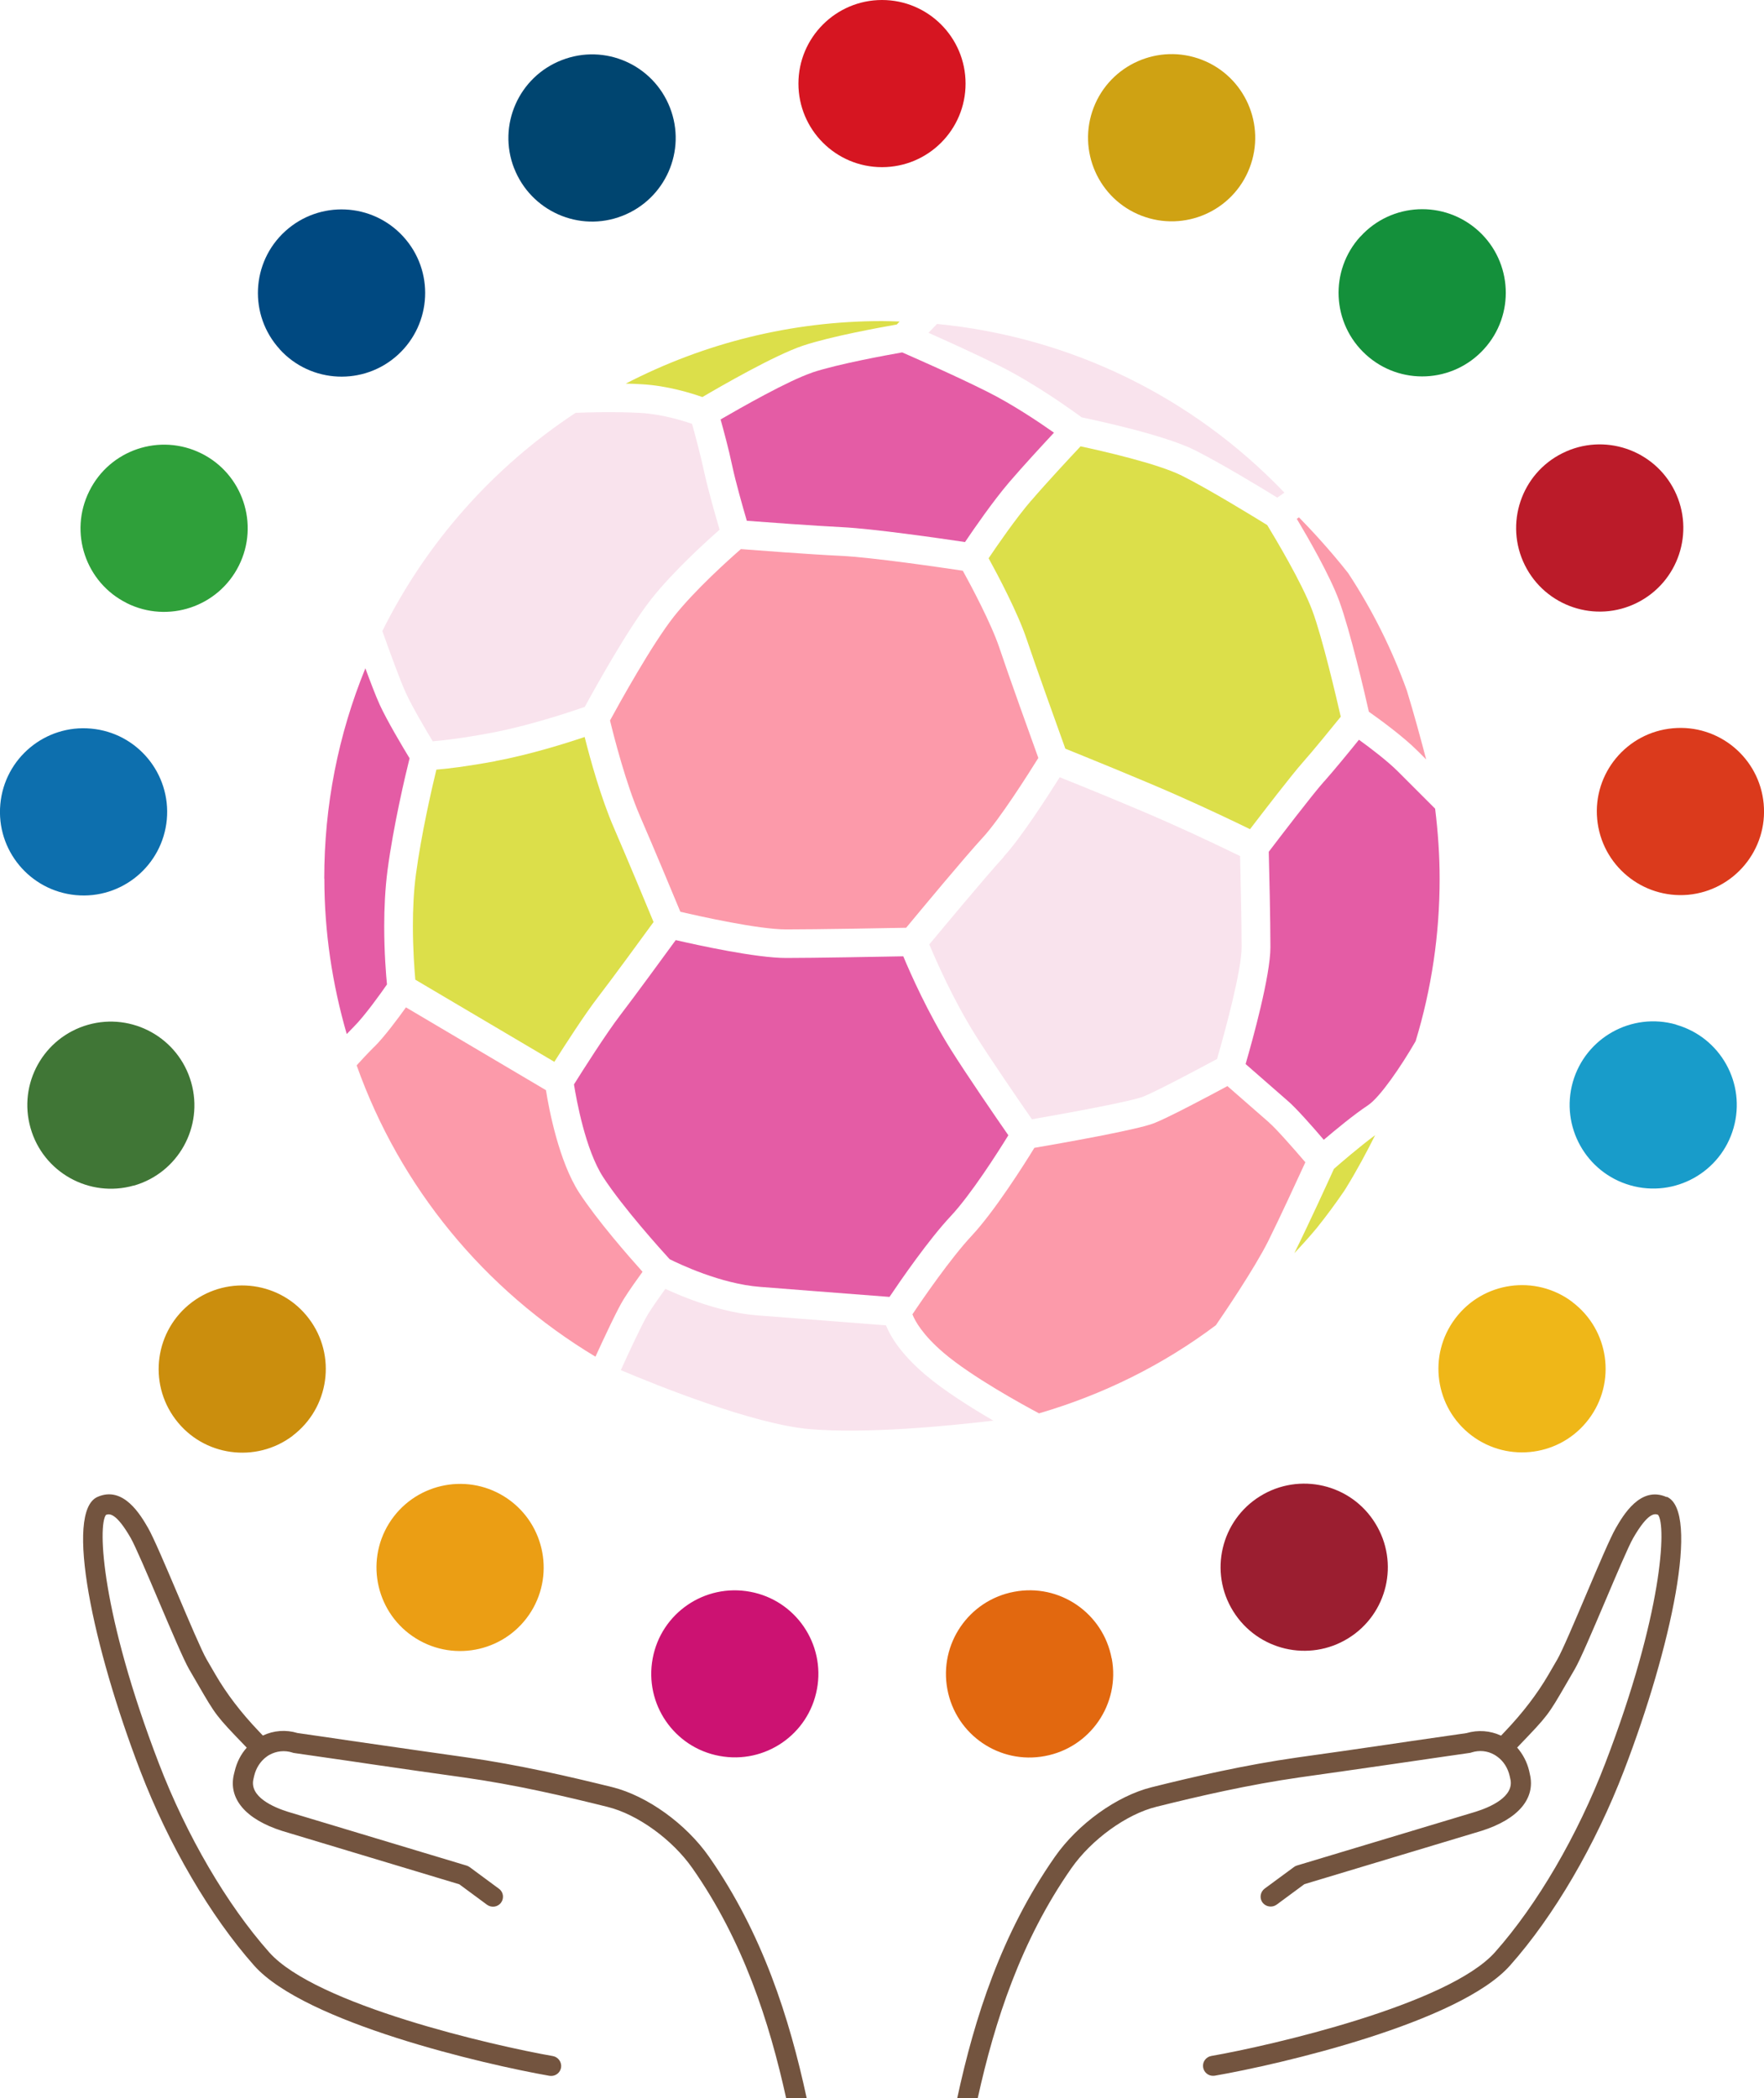 <?xml version="1.0" encoding="UTF-8"?>
<svg xmlns="http://www.w3.org/2000/svg" id="_レイヤー_2" data-name="レイヤー 2" viewBox="0 0 160 190.29">
  <defs>
    <style> .cls-1 { fill: #e2680f; } .cls-2 { fill: #f9e3ed; } .cls-3 { fill: #dcdf4a; } .cls-4 { fill: #14903b; } .cls-5 { fill: #407636; } .cls-6 { fill: #fc9aaa; } .cls-7 { fill: #d61521; } .cls-8 { fill: #e45ca5; } .cls-9 { fill: #efb718; } .cls-10 { fill: #004570; } .cls-11 { fill: #189cca; } .cls-12 { fill: #73543f; } .cls-13 { fill: #cfa213; } .cls-14 { fill: #cc1272; } .cls-15 { fill: #cb8e0d; } .cls-16 { fill: #eb9e14; } .cls-17 { fill: #2fa03a; } .cls-18 { fill: #004981; } .cls-19 { fill: #bb1b29; } .cls-20 { fill: #0d6fae; } .cls-21 { fill: #db3a1c; } .cls-22 { fill: #9b1e30; } </style>
  </defs>
  <g id="_レイヤー_1-2" data-name="レイヤー 1">
    <g>
      <g>
        <path class="cls-6" d="M61.13,55.91h0c-2,2.53-4.96,7.89-5.8,9.43.34,1.41,1.44,5.73,2.73,8.7,1.29,2.97,3.01,7.11,3.65,8.65,1.81.42,7.08,1.6,9.59,1.6,2.7,0,8.96-.11,10.89-.15,1.26-1.52,5.29-6.38,6.96-8.19,1.51-1.63,4.12-5.75,5.03-7.21-.66-1.83-2.72-7.55-3.53-9.98-.74-2.21-2.59-5.68-3.32-7-1.99-.3-8.3-1.22-11.07-1.35-2.8-.13-7.49-.49-9.06-.61-1.09.95-4.17,3.71-6.07,6.11Z"></path>
        <path class="cls-8" d="M56.27,92.05h0c-1.29,1.68-3.48,5.13-4.21,6.3.23,1.42,1.04,5.93,2.65,8.41,1.81,2.78,5.28,6.62,6.03,7.44.84.42,4.63,2.24,8.21,2.51,0,0,9.05.71,11.73.91,1-1.49,3.55-5.19,5.55-7.32,1.82-1.94,4.26-5.76,5.23-7.34-1.1-1.58-3.77-5.47-5.22-7.78-2.08-3.32-3.65-6.87-4.31-8.45-2.23.04-8.06.15-10.64.15-2.72,0-7.95-1.15-10-1.62-1.11,1.52-3.74,5.12-5.02,6.79Z"></path>
        <path class="cls-3" d="M93.52,45.41h0c-1.39,1.62-3.07,4.06-3.85,5.22.81,1.47,2.65,4.95,3.44,7.31.81,2.42,2.88,8.18,3.52,9.96,1.63.66,6.68,2.7,10.04,4.18,2.81,1.24,5.38,2.47,6.71,3.12,1.21-1.58,3.76-4.9,4.77-6.04.97-1.09,2.69-3.21,3.46-4.16-.41-1.79-1.66-7.14-2.57-9.6-.94-2.54-3.45-6.71-4.1-7.78-1.07-.66-5.28-3.25-7.74-4.48-2.22-1.11-7.32-2.26-9.19-2.66-.94,1-3.04,3.25-4.49,4.94Z"></path>
        <path class="cls-6" d="M33.95,94.93h0c-.69.69-1.23,1.28-1.6,1.69,3.93,11.06,11.57,20.36,21.66,26.42.75-1.64,1.98-4.29,2.57-5.23.49-.78,1.19-1.77,1.7-2.47-1.31-1.46-4.1-4.65-5.74-7.16-1.85-2.85-2.75-7.6-3.02-9.31-.91-.54-11-6.5-12.7-7.51-.75,1.05-1.96,2.67-2.86,3.57Z"></path>
        <path class="cls-8" d="M120.09,70.88h0c-1.06,1.19-4.09,5.16-5.01,6.37.04,1.47.15,6.21.15,8.66,0,2.57-1.61,8.39-2.25,10.59.92.8,3.81,3.33,3.81,3.33.72.6,2.29,2.38,3.28,3.54,1.05-.89,2.71-2.27,4.01-3.13,1.08-.72,2.98-3.49,4.32-5.81,1.45-4.76,2.18-9.71,2.18-14.73,0-2.11-.15-4.25-.41-6.36-.45-.45-3.37-3.37-3.37-3.37-.97-.97-2.53-2.15-3.54-2.88-.87,1.08-2.29,2.81-3.17,3.8Z"></path>
        <path class="cls-2" d="M52.24,37.42c-7.51,4.94-13.57,11.78-17.56,19.81.61,1.72,1.58,4.4,2.13,5.61.56,1.23,1.8,3.33,2.44,4.39.86-.07,2.53-.25,5.22-.75,3.46-.64,7.28-1.92,8.57-2.37.87-1.6,3.9-7.08,6.05-9.8,1.94-2.45,4.89-5.14,6.18-6.27-.36-1.23-1.05-3.62-1.41-5.29-.34-1.57-.83-3.38-1.09-4.31-.9-.31-2.76-.88-4.68-.99-2.28-.13-4.9-.05-5.85-.01Z"></path>
        <path class="cls-8" d="M29.42,79.69c0,4.81.71,9.53,2.03,14.09.21-.22.43-.45.67-.69.94-.94,2.4-2.97,2.98-3.81-.09-.9-.25-2.91-.25-5.28,0-1.61.08-3.39.3-5.08.54-4.08,1.62-8.63,2-10.15-.61-1-2.04-3.4-2.71-4.86-.36-.79-.85-2.08-1.3-3.3-2.47,6.05-3.73,12.45-3.73,19.08Z"></path>
        <path class="cls-2" d="M84.21,30.18c1.66.74,4.26,1.91,6.48,3.02,3.17,1.58,6.51,3.98,7.42,4.65,1.38.29,7.51,1.6,10.25,2.97,2.32,1.16,5.95,3.36,7.49,4.31.29-.2.35-.24.65-.45-8.29-8.67-19.37-14.12-31.51-15.3-.22.23-.39.4-.77.8Z"></path>
        <path class="cls-3" d="M56.77,34.79c.49.01.99.03,1.47.06,2.29.13,4.45.8,5.47,1.16,1.63-.96,6.57-3.81,9.12-4.66,2.54-.85,7.04-1.66,8.51-1.92.05-.06.17-.18.26-.27-.54-.02-1.08-.04-1.61-.04-8.15,0-16.08,1.97-23.23,5.67Z"></path>
        <path class="cls-3" d="M44.95,69.03c-2.66.49-4.38.69-5.37.77-.43,1.78-1.37,5.88-1.85,9.47-.21,1.55-.28,3.2-.28,4.71,0,2.13.14,3.96.22,4.87.96.57,10.84,6.4,12.61,7.45.97-1.53,2.76-4.31,3.94-5.84,1.28-1.66,4.01-5.4,5.06-6.84-.65-1.58-2.34-5.63-3.6-8.55-1.17-2.69-2.16-6.27-2.65-8.23-1.78.6-5.02,1.61-8.08,2.18Z"></path>
        <path class="cls-2" d="M91.05,77.71h0c-1.56,1.69-5.39,6.3-6.76,7.94.61,1.46,2.15,4.97,4.14,8.16,1.41,2.25,4.09,6.15,5.17,7.7,3.69-.64,9.1-1.65,10.11-2.06,1.16-.47,4.87-2.43,6.68-3.41.73-2.51,2.23-8.05,2.23-10.14,0-2.26-.1-6.52-.14-8.26-1.23-.6-3.92-1.9-6.87-3.2-3.04-1.34-7.51-3.16-9.49-3.95-1.11,1.76-3.54,5.54-5.09,7.21Z"></path>
        <path class="cls-8" d="M73.65,33.8c-2.15.72-6.46,3.18-8.29,4.24.28,1.02.73,2.66,1.04,4.14.33,1.55.98,3.83,1.34,5.05,1.82.14,6.05.45,8.64.58,2.84.14,8.94,1.02,11.15,1.35.81-1.2,2.53-3.7,4.02-5.44,1.27-1.48,2.98-3.33,4.05-4.48-1.39-.98-3.81-2.6-6.08-3.73-2.95-1.48-6.6-3.07-7.69-3.55-1.3.23-5.8,1.04-8.18,1.83Z"></path>
        <path class="cls-6" d="M117.62,47.05c1.02,1.71,2.99,5.11,3.85,7.45.99,2.7,2.31,8.35,2.69,10.05.91.64,3.12,2.24,4.46,3.59,0,0,.35.35.74.74-.47-1.79-1.09-4.08-1.75-6.24-1.35-3.75-3.14-7.34-5.34-10.68-1.71-2.17-3.48-4.05-4.45-5.04-.1.07-.11.07-.21.15Z"></path>
        <path class="cls-2" d="M58.78,119.18h0c-.49.79-1.69,3.36-2.47,5.08,3.16,1.34,12,4.91,17.13,5.35,5.09.43,12.28-.25,16.66-.77-2.01-1.17-4.47-2.71-6.18-4.17-2.21-1.88-3.15-3.46-3.56-4.47-1.53-.12-11.59-.9-11.59-.9-3.38-.25-6.77-1.64-8.42-2.41-.48.66-1.13,1.58-1.57,2.29Z"></path>
        <path class="cls-3" d="M121,105.99c-.48,1.06-2.37,5.19-3.6,7.66.68-.72,1.36-1.47,2.01-2.25.87-1.08,1.71-2.22,2.49-3.36,0,0,.18-.28.18-.28.98-1.59,1.86-3.23,2.65-4.81-1.46,1.08-3.16,2.55-3.72,3.04Z"></path>
        <path class="cls-6" d="M115.13,101.82s-2.55-2.22-3.8-3.32c-1.63.88-5.32,2.84-6.64,3.36-1.52.61-8.65,1.86-10.87,2.24-.9,1.47-3.6,5.74-5.69,7.98-1.9,2.03-4.48,5.78-5.37,7.12.23.59.91,1.85,2.83,3.49,2.56,2.18,7.17,4.7,8.65,5.49,5.85-1.71,11.24-4.39,16.04-7.99.63-.91,3.5-5.13,4.75-7.63,1.05-2.11,2.67-5.63,3.37-7.15-1.15-1.35-2.73-3.13-3.28-3.59Z"></path>
      </g>
      <g>
        <path class="cls-12" d="M151.16,135.77c-2.37-1.05-3.94,1.67-4.61,2.83-.48.83-1.54,3.32-2.66,5.96-1.03,2.43-2.2,5.19-2.64,5.94-.3.52-.56.97-.79,1.36q-1.53,2.63-3.96,5.18l-.35.37c-.99-.46-2.08-.54-3.14-.23l-2.7.39c-1.49.21-2.97.43-4.46.65-2.72.4-5.45.79-8.18,1.17-4.79.68-9.37,1.74-13.22,2.7-3.16.79-6.68,3.32-8.77,6.31-4.85,6.94-7.29,14.62-8.86,21.9h1.86c1.54-6.98,3.91-14.3,8.5-20.87,1.82-2.6,4.99-4.9,7.71-5.57,3.81-.95,8.33-2,13.03-2.67,2.73-.38,5.46-.78,8.19-1.17,1.49-.21,2.97-.44,4.46-.65l2.77-.4s.1-.02.14-.04c.7-.22,1.43-.15,2.06.21.07.04.14.09.21.13.02.03.05.05.08.06.54.4.93,1,1.1,1.73l.06.27c.39,1.61-1.81,2.56-3.14,2.98l-16.22,4.88c-.1.03-.2.08-.27.14l-2.65,1.95c-.4.3-.49.86-.2,1.26.3.4.87.49,1.28.2l2.52-1.86,16.08-4.84c3.31-1.05,4.91-2.93,4.37-5.15l-.06-.28c-.19-.8-.57-1.52-1.09-2.12l.21-.22c2.56-2.67,2.6-2.72,4.22-5.52.22-.39.49-.84.79-1.36.5-.85,1.59-3.42,2.75-6.14,1.05-2.47,2.13-5.03,2.56-5.77,1.34-2.32,1.95-2.22,2.25-2.1.76.96.44,8.91-4.79,22.54-2.52,6.56-6.16,12.8-9.99,17.12-4.24,4.78-20.41,8.49-25.74,9.42-.5.09-.83.56-.74,1.05.08.44.46.75.89.75.05,0,.1,0,.16-.01,5.89-1.02,22.19-4.8,26.79-10,3.98-4.48,7.74-10.92,10.33-17.67,4.29-11.16,6.91-23.5,3.89-24.83Z"></path>
        <path class="cls-12" d="M73.17,190.29c-1.57-7.28-4.01-14.96-8.86-21.9-2.09-2.99-5.61-5.52-8.77-6.31-3.86-.95-8.43-2.02-13.22-2.7-2.73-.38-5.45-.78-8.18-1.17-1.49-.21-2.98-.43-4.46-.65l-2.7-.39c-1.06-.32-2.16-.23-3.14.23h0l-.35-.37q-2.43-2.54-3.96-5.18c-.23-.39-.49-.84-.79-1.36-.44-.75-1.61-3.51-2.64-5.94-1.12-2.64-2.18-5.12-2.66-5.96-.67-1.16-2.24-3.88-4.6-2.83-3.02,1.34-.4,13.67,3.88,24.83,2.59,6.75,6.36,13.19,10.33,17.67,4.61,5.19,20.9,8.97,26.79,10,.05,0,.1.01.16.01.43,0,.81-.31.89-.75.08-.49-.25-.96-.74-1.05-5.33-.93-21.5-4.63-25.74-9.42-3.83-4.32-7.48-10.56-10-17.12-5.23-13.62-5.55-21.57-4.8-22.54.3-.12.91-.23,2.25,2.1.42.74,1.51,3.29,2.56,5.77,1.16,2.72,2.25,5.3,2.74,6.14.3.52.56.96.79,1.36,1.62,2.8,1.66,2.86,4.22,5.52l.21.22h0c-.53.59-.9,1.32-1.09,2.12l-.07.28c-.54,2.22,1.06,4.1,4.37,5.15l16.07,4.84,2.52,1.86c.41.29.97.21,1.27-.2.29-.4.21-.97-.2-1.26l-2.64-1.95c-.08-.06-.18-.11-.27-.14l-16.21-4.88c-1.34-.42-3.53-1.37-3.14-2.98l.06-.27c.17-.72.56-1.32,1.1-1.73.03-.01.06-.03.08-.06.07-.04.13-.09.21-.13.64-.35,1.37-.43,2.07-.21.04.02.09.03.14.04l2.77.4c1.49.21,2.97.43,4.46.65,2.73.4,5.46.79,8.19,1.17,4.7.66,9.23,1.72,13.03,2.67,2.72.67,5.89,2.96,7.71,5.57,4.59,6.56,6.96,13.88,8.5,20.87h1.86Z"></path>
      </g>
      <g>
        <path class="cls-7" d="M72.42,7.58c0,4.18,3.39,7.58,7.58,7.58s7.58-3.39,7.58-7.58-3.4-7.58-7.58-7.58-7.58,3.4-7.58,7.58Z"></path>
        <path class="cls-13" d="M99.2,9.75c-1.51,3.91.43,8.3,4.33,9.81,3.91,1.51,8.3-.42,9.81-4.33,1.51-3.91-.43-8.3-4.33-9.81-3.91-1.51-8.3.43-9.81,4.33Z"></path>
        <path class="cls-4" d="M123.39,21.45c-2.82,3.09-2.6,7.89.5,10.71,3.09,2.82,7.89,2.6,10.71-.5,2.82-3.09,2.6-7.89-.49-10.71-3.1-2.82-7.89-2.6-10.71.5Z"></path>
        <path class="cls-19" d="M141.72,41.1c-3.75,1.86-5.27,6.42-3.41,10.16,1.87,3.75,6.42,5.28,10.17,3.41,3.75-1.87,5.27-6.42,3.41-10.17-1.87-3.74-6.42-5.27-10.17-3.4Z"></path>
        <path class="cls-21" d="M151.72,66.05c-4.17.38-7.24,4.08-6.85,8.24.39,4.17,4.08,7.23,8.25,6.86,4.17-.39,7.24-4.09,6.85-8.26-.39-4.17-4.08-7.23-8.25-6.84Z"></path>
        <path class="cls-11" d="M152.03,92.92c-4.03-1.15-8.22,1.19-9.37,5.21-1.14,4.03,1.19,8.22,5.22,9.37,4.03,1.15,8.22-1.19,9.36-5.21,1.15-4.03-1.19-8.22-5.22-9.36Z"></path>
        <path class="cls-9" d="M142.62,118.08c-3.34-2.52-8.1-1.86-10.62,1.49-2.52,3.34-1.86,8.09,1.48,10.62,3.34,2.52,8.1,1.86,10.62-1.48,2.53-3.34,1.86-8.1-1.48-10.62Z"></path>
        <path class="cls-22" d="M124.74,138.15c-2.2-3.57-6.88-4.66-10.44-2.46-3.56,2.2-4.66,6.88-2.45,10.43,2.21,3.56,6.88,4.66,10.44,2.46,3.56-2.2,4.66-6.87,2.45-10.43Z"></path>
        <path class="cls-1" d="M100.83,150.41c-.77-4.12-4.73-6.83-8.84-6.05-4.12.77-6.83,4.73-6.06,8.85.77,4.12,4.73,6.83,8.85,6.05,4.12-.77,6.83-4.73,6.06-8.85Z"></path>
        <path class="cls-14" d="M74.1,153.2c.77-4.11-1.94-8.08-6.06-8.84-4.12-.77-8.08,1.94-8.84,6.05-.77,4.12,1.94,8.08,6.06,8.84,4.12.77,8.08-1.94,8.84-6.06Z"></path>
        <path class="cls-16" d="M48.18,146.15c2.2-3.56,1.1-8.23-2.46-10.44-3.56-2.2-8.23-1.1-10.44,2.46-2.2,3.56-1.1,8.23,2.46,10.43,3.56,2.2,8.23,1.11,10.44-2.45Z"></path>
        <path class="cls-15" d="M26.54,130.21c3.34-2.53,4-7.29,1.48-10.62-2.52-3.34-7.28-4-10.62-1.48-3.34,2.53-4,7.28-1.48,10.62,2.52,3.35,7.28,4,10.62,1.49Z"></path>
        <path class="cls-5" d="M12.13,107.53c4.03-1.15,6.36-5.34,5.21-9.37-1.15-4.03-5.34-6.36-9.36-5.22-4.03,1.15-6.36,5.34-5.21,9.36,1.14,4.03,5.34,6.36,9.36,5.22Z"></path>
        <path class="cls-20" d="M6.88,81.18c4.17.39,7.86-2.68,8.25-6.85.38-4.17-2.68-7.87-6.86-8.25-4.17-.39-7.86,2.69-8.24,6.85-.39,4.17,2.68,7.86,6.85,8.25Z"></path>
        <path class="cls-17" d="M11.5,54.7c3.75,1.86,8.3.34,10.17-3.41,1.87-3.75.34-8.31-3.41-10.17-3.75-1.86-8.3-.34-10.16,3.42-1.87,3.75-.34,8.3,3.41,10.16Z"></path>
        <path class="cls-18" d="M25.38,31.69c2.82,3.09,7.62,3.31,10.71.49,3.09-2.83,3.32-7.62.49-10.72-2.82-3.09-7.61-3.31-10.71-.49-3.1,2.82-3.32,7.62-.49,10.71Z"></path>
        <path class="cls-10" d="M46.63,15.25c1.52,3.9,5.91,5.85,9.81,4.33,3.91-1.52,5.85-5.91,4.33-9.81-1.52-3.91-5.91-5.84-9.81-4.32-3.91,1.51-5.85,5.91-4.33,9.81Z"></path>
      </g>
    </g>
  </g>
</svg>
